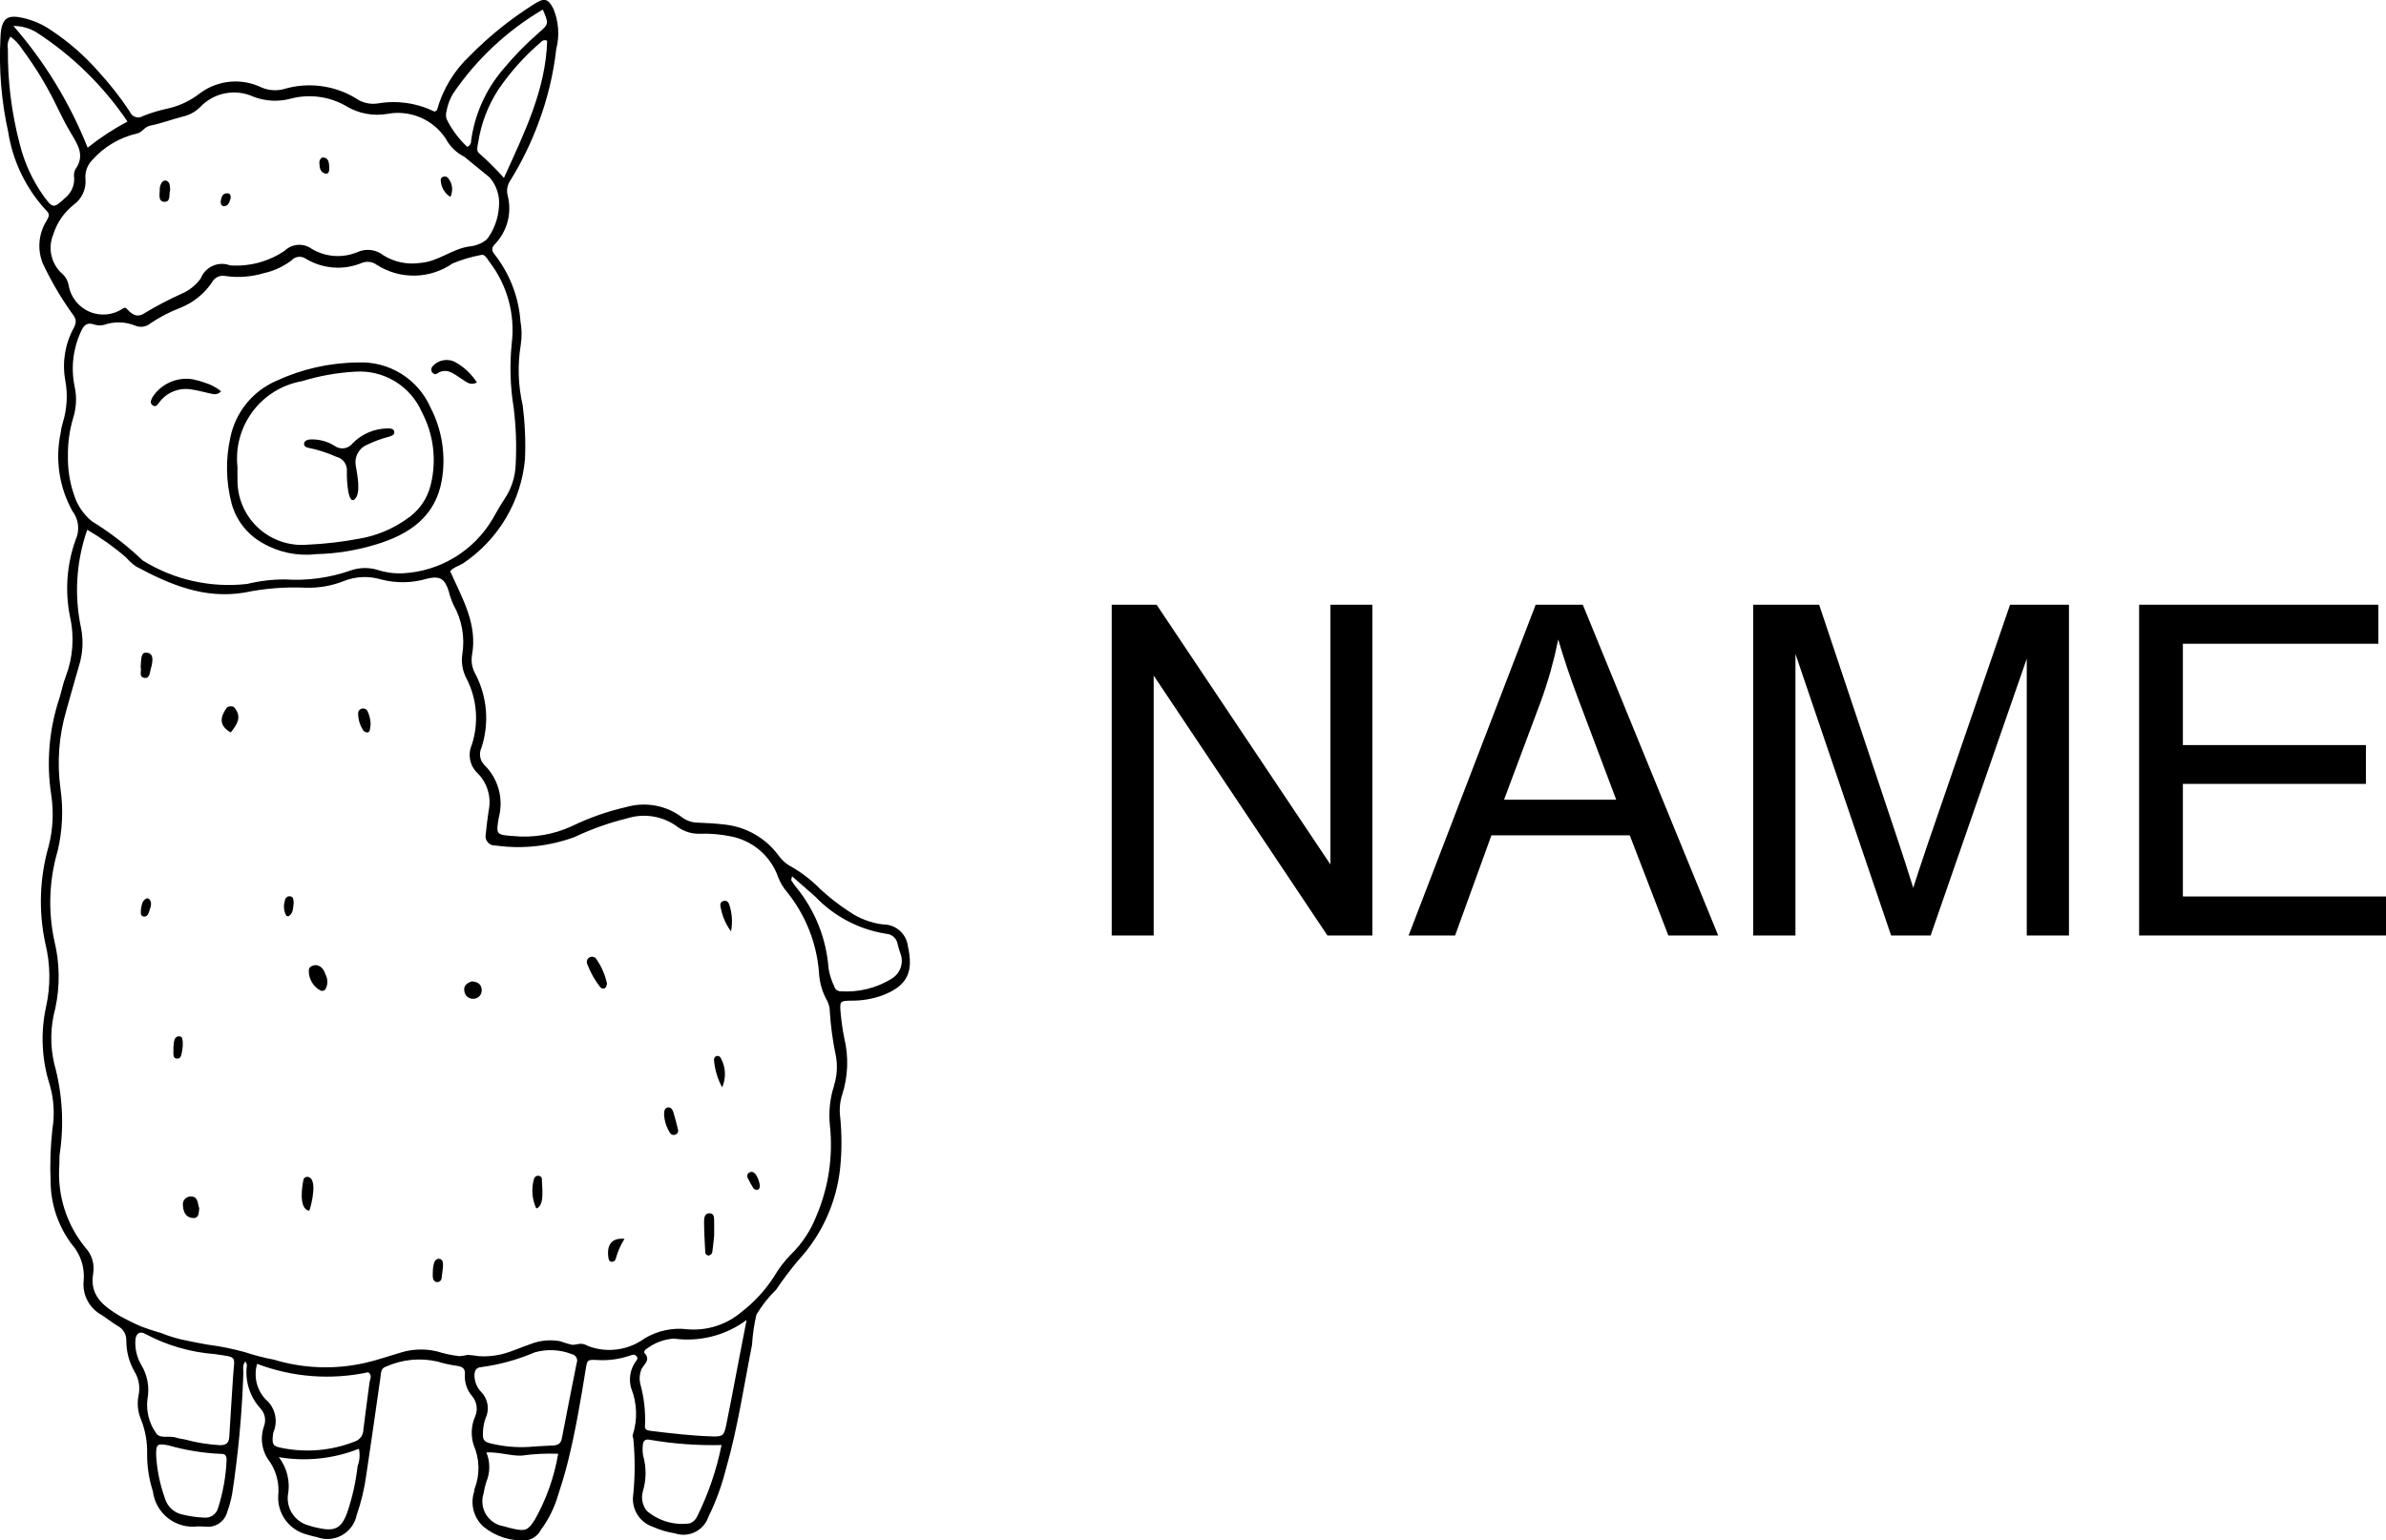 <svg viewBox="61.282 75 77.436 50" height="50.000mm" width="77.436mm" xmlns:xlink="http://www.w3.org/1999/xlink" xmlns="http://www.w3.org/2000/svg">
    <path d="M90.747,105.717C90.698,105.31,90.35,105.006,89.941,105.01C89.547,104.962,89.17,104.819,88.844,104.594C88.512,104.379,88.199,104.136,87.909,103.868C87.633,103.584,87.319,103.34,86.976,103.142C86.809,103.057,86.665,102.933,86.556,102.781C86.141,102.21,85.503,101.842,84.802,101.767C84.52,101.734,84.235,101.717,83.951,101.706C83.761,101.709,83.576,101.649,83.423,101.536C82.91,101.148,82.245,101.021,81.626,101.194C81.009,101.334,80.41,101.544,79.84,101.82C79.249,102.093,78.596,102.204,77.948,102.141C77.392,102.101,77.371,102.098,77.47,101.543C77.632,100.934,77.456,100.284,77.008,99.84C76.856,99.692,76.816,99.464,76.908,99.273C77.167,98.482,77.096,97.619,76.711,96.88C76.608,96.701,76.568,96.492,76.597,96.287C76.792,95.267,76.288,94.431,75.892,93.545C75.986,93.423,76.162,93.378,76.308,93.29C77.454,92.523,78.193,91.281,78.32,89.909C78.345,89.324,78.32,88.739,78.246,88.159C78.096,87.511,78.075,86.84,78.184,86.185C78.222,85.934,78.218,85.68,78.173,85.43C78.118,84.668,77.845,83.938,77.386,83.327C77.293,83.204,77.175,83.095,77.345,82.925C77.748,82.505,77.904,81.905,77.757,81.342C77.715,81.174,77.749,80.995,77.848,80.853C78.214,80.262,78.52,79.635,78.76,78.983C79.049,78.213,79.242,77.411,79.335,76.594C79.447,76.159,79.414,75.699,79.242,75.284C79.062,74.93,78.931,74.918,78.558,75.17C77.824,75.637,77.145,76.186,76.535,76.806C76.024,77.284,75.654,77.893,75.466,78.567C75.461,78.588,75.418,78.6,75.384,78.624C74.814,78.343,74.17,78.25,73.544,78.358C73.291,78.397,73.033,78.336,72.825,78.187C72.124,77.765,71.277,77.658,70.493,77.892C70.253,77.956,69.998,77.937,69.769,77.839C69.127,77.527,68.365,77.595,67.788,78.016C67.467,78.27,67.092,78.446,66.693,78.531C66.43,78.588,66.173,78.667,65.924,78.766C65.851,78.813,65.761,78.824,65.678,78.798C65.595,78.771,65.529,78.709,65.497,78.628C65.202,78.179,64.871,77.754,64.507,77.358C64.052,76.831,63.526,76.369,62.946,75.985C62.62,75.758,62.246,75.609,61.853,75.55C61.531,75.508,61.384,75.626,61.323,75.943C61.308,76.037,61.299,76.132,61.297,76.228C61.242,77.255,61.327,78.284,61.549,79.288C61.699,80.247,62.134,81.138,62.797,81.847C62.931,81.975,62.838,82.072,62.786,82.18C62.531,82.594,62.489,83.104,62.672,83.554C62.929,84.101,63.234,84.626,63.583,85.121C63.724,85.303,63.8,85.409,63.68,85.637C63.394,86.155,63.295,86.756,63.399,87.338C63.487,87.805,63.458,88.286,63.315,88.739C63.284,88.846,63.262,88.955,63.248,89.065C63.069,89.925,63.205,90.821,63.631,91.589C63.839,91.86,63.878,92.223,63.733,92.532C63.45,93.327,63.387,94.183,63.552,95.011C63.7,95.661,63.653,96.34,63.416,96.962C63.327,97.181,63.286,97.418,63.216,97.646C62.873,98.67,62.781,99.761,62.948,100.828C63.029,101.376,62.999,101.935,62.86,102.472C62.567,103.495,62.529,104.575,62.751,105.616C62.919,106.292,62.928,106.998,62.778,107.679C62.594,108.518,62.634,109.39,62.894,110.208C63.032,110.68,63.062,111.177,62.982,111.662C62.919,112.228,62.9,112.798,62.925,113.367C62.931,114.1,63.173,114.812,63.615,115.397C63.898,115.72,64.036,116.144,63.998,116.572C63.947,117.027,64.177,117.467,64.579,117.687C64.75,117.796,64.911,117.929,65.087,118.035C65.276,118.126,65.392,118.321,65.382,118.531C65.382,118.881,65.474,119.224,65.649,119.528C65.789,119.758,65.836,120.033,65.779,120.297C65.725,120.562,65.753,120.838,65.861,121.087C66.001,121.441,66.067,121.819,66.057,122.198C66.054,122.61,66.117,123.02,66.244,123.411C66.285,123.756,66.462,124.07,66.736,124.284C67.009,124.498,67.356,124.594,67.701,124.551C67.779,124.555,67.859,124.551,67.938,124.558C68.267,124.605,68.578,124.396,68.659,124.073C68.729,123.88,68.783,123.682,68.819,123.48C69.014,122.198,69.134,120.907,69.179,119.611C69.187,119.475,69.137,119.327,69.245,119.193C69.265,119.243,69.302,119.287,69.294,119.325C69.228,119.835,69.391,120.349,69.74,120.727C69.882,120.883,69.924,121.105,69.849,121.302C69.71,121.699,69.786,122.14,70.049,122.467C70.257,122.786,70.35,123.167,70.312,123.546C70.276,124.139,70.669,124.673,71.246,124.816C71.351,124.85,71.459,124.877,71.567,124.9C71.833,124.999,72.128,124.978,72.376,124.84C72.624,124.703,72.8,124.464,72.857,124.186C73.007,123.753,73.114,123.306,73.174,122.851C73.33,121.804,73.482,120.756,73.63,119.708C73.65,119.566,73.637,119.417,73.813,119.363C74.336,119.129,74.921,119.071,75.48,119.2C75.691,119.264,75.908,119.312,76.127,119.341C76.298,119.368,76.385,119.435,76.37,119.617C76.352,119.873,76.435,120.126,76.603,120.321C76.76,120.503,76.799,120.76,76.702,120.981C76.574,121.275,76.557,121.605,76.654,121.911C76.852,122.363,76.862,122.876,76.683,123.336C76.676,123.367,76.671,123.399,76.668,123.431C76.539,123.835,76.659,124.277,76.974,124.561C77.37,124.885,77.876,125.042,78.386,125C78.577,124.964,78.741,124.843,78.831,124.671C79.048,124.379,79.219,124.055,79.339,123.711C79.476,123.291,79.61,122.868,79.716,122.439C79.958,121.457,80.128,120.46,80.289,119.462C80.34,119.143,80.338,119.133,80.672,119.15C81.036,119.173,81.4,119.121,81.744,119C81.822,118.971,81.9,118.961,81.952,119.042C81.995,119.11,81.941,119.161,81.906,119.209C81.733,119.459,81.682,119.773,81.766,120.064C81.96,120.55,81.978,121.089,81.816,121.587C81.799,121.621,81.84,121.679,81.838,121.725C81.894,122.318,81.893,122.916,81.835,123.509C81.76,123.967,82.026,124.412,82.464,124.562C82.695,124.666,82.939,124.738,83.189,124.777C83.635,124.928,84.119,124.69,84.272,124.244C84.515,123.748,84.706,123.227,84.841,122.69C85.223,121.366,85.42,120.004,85.689,118.657C85.708,118.327,85.756,118,85.83,117.679C86.006,117.382,86.221,117.109,86.469,116.869C86.69,116.542,86.927,116.226,87.181,115.924C87.95,115.095,88.43,114.04,88.549,112.915C88.605,112.364,88.605,111.809,88.549,111.258C88.519,111.022,88.539,110.783,88.609,110.555C88.807,109.951,88.831,109.303,88.679,108.685C88.627,108.422,88.589,108.155,88.565,107.888C88.531,107.496,88.539,107.489,88.92,107.484C89.267,107.487,89.613,107.427,89.938,107.306C90.738,106.996,90.934,106.546,90.747,105.717zM75.775,78.599C75.812,78.397,75.886,78.204,75.992,78.029C76.749,76.92,77.742,75.992,78.898,75.31C79.096,75.775,79.096,75.776,78.774,76.058C78.346,76.43,77.949,76.837,77.588,77.275C77.037,77.929,76.684,78.727,76.571,79.575C76.575,79.66,76.526,79.737,76.447,79.769C76.173,79.513,75.947,79.209,75.78,78.873C75.748,78.785,75.748,78.688,75.777,78.599L75.775,78.599zM68.362,123.947C68.309,124.154,68.111,124.291,67.899,124.266C67.663,124.255,67.429,124.222,67.199,124.165C66.931,124.109,66.715,123.91,66.637,123.647C66.48,123.212,66.384,122.757,66.352,122.295C66.338,121.886,66.372,121.847,66.746,121.92C67.305,122.08,67.882,122.173,68.464,122.197C68.612,122.19,68.643,122.294,68.635,122.418C68.611,122.937,68.519,123.451,68.362,123.946L68.362,123.947zM62.464,76.049C63.634,76.806,64.639,77.792,65.42,78.946C64.963,79.188,64.53,79.471,64.126,79.794C63.552,78.349,62.738,77.013,61.717,75.841C61.98,75.842,62.238,75.914,62.464,76.049zM78.626,124.353C78.415,124.68,78.333,124.71,77.959,124.632C77.851,124.61,77.744,124.58,77.639,124.548C77.398,124.513,77.185,124.373,77.057,124.166C76.93,123.959,76.901,123.706,76.979,123.475C76.996,123.35,77.025,123.227,77.065,123.107C77.193,122.801,77.194,122.456,77.067,122.149C77.471,122.131,77.83,122.263,78.201,122.254C78.597,122.199,78.997,122.178,79.397,122.193C79.269,122.952,79.009,123.683,78.629,124.352L78.626,124.353zM77.637,80.775C77.388,80.497,77.123,80.233,76.843,79.986C76.724,79.899,76.782,79.749,76.801,79.628C76.894,79.017,77.116,78.433,77.451,77.914C77.842,77.338,78.309,76.817,78.839,76.366C78.887,76.305,78.972,76.287,79.04,76.324C78.993,77.917,78.3,79.309,77.637,80.775zM72.891,122.574C72.833,123.092,72.72,123.602,72.553,124.096C72.365,124.614,72.155,124.723,71.607,124.602C71.499,124.581,71.392,124.553,71.287,124.517C70.859,124.397,70.579,123.987,70.624,123.545C70.709,123.108,70.603,122.656,70.332,122.303C71.207,122.452,72.106,122.358,72.931,122.03C72.969,122.212,72.956,122.401,72.894,122.576L72.891,122.574zM90.232,106.765C89.734,107.075,89.15,107.22,88.564,107.18C88.465,107.181,88.379,107.114,88.357,107.018C88.266,106.835,88.204,106.638,88.172,106.436C88.1,105.456,87.723,104.522,87.093,103.767C87.045,103.705,87.003,103.639,86.961,103.574C86.955,103.566,86.965,103.549,86.988,103.447C87.263,103.688,87.501,103.893,87.734,104.1C88.346,104.745,89.154,105.171,90.032,105.312C90.23,105.319,90.393,105.469,90.418,105.666C90.437,105.758,90.472,105.847,90.499,105.937C90.624,106.242,90.51,106.593,90.229,106.765L90.232,106.765zM83.908,124.228C83.861,124.33,83.778,124.41,83.675,124.452C83.171,124.525,82.661,124.377,82.273,124.047C82.133,123.871,82.085,123.638,82.144,123.421C82.259,123.042,82.264,122.639,82.156,122.258C82.136,122.15,82.132,122.039,82.143,121.929C82.148,121.806,82.2,121.71,82.346,121.735C83.123,121.87,83.911,121.929,84.699,121.91C84.538,122.714,84.272,123.494,83.908,124.228zM62.714,81.387C62.344,80.873,62.076,80.293,61.923,79.678C61.658,78.67,61.528,77.631,61.538,76.589C61.512,76.45,61.543,76.307,61.623,76.19C61.781,76.306,61.915,76.452,62.018,76.619C62.404,77.139,62.744,77.692,63.036,78.271C63.213,78.623,63.378,78.982,63.582,79.32C63.809,79.698,64.048,80.053,63.727,80.498C63.685,80.584,63.672,80.681,63.689,80.775C63.702,81.028,63.591,81.272,63.392,81.429C63.033,81.763,62.997,81.772,62.714,81.387L62.714,81.387zM73.277,119.858C73.213,120.374,73.136,120.888,73.076,121.404C73.078,121.58,72.967,121.737,72.801,121.794C72.05,122.091,71.229,122.165,70.437,122.006C70.135,121.949,70.107,121.888,70.14,121.588C70.141,121.556,70.146,121.525,70.156,121.495C70.315,121.122,70.213,120.69,69.904,120.427C69.612,120.12,69.507,119.68,69.627,119.274C70.777,119.711,72.029,119.806,73.232,119.547C73.372,119.645,73.292,119.758,73.28,119.858L73.277,119.858zM79.999,119.239C79.836,120.058,79.673,120.878,79.516,121.698C79.482,121.873,79.38,121.92,79.217,121.925C78.901,121.936,78.59,121.962,78.413,121.973C78.035,121.992,77.656,121.959,77.287,121.876C76.972,121.814,76.932,121.748,76.961,121.421C76.969,121.295,76.994,121.17,77.037,121.051C77.178,120.761,77.122,120.413,76.896,120.183C76.763,120.045,76.687,119.862,76.681,119.67C76.676,119.505,76.725,119.39,76.909,119.379C77.503,119.299,78.083,119.138,78.634,118.902C79.031,118.788,79.454,118.808,79.839,118.959C79.9,118.971,79.953,119.008,79.984,119.062C80.015,119.115,80.022,119.18,80.002,119.239L79.999,119.239zM68.846,119.694C68.807,120.34,68.758,120.985,68.724,121.631C68.712,121.859,68.611,121.923,68.396,121.913C68.018,121.89,67.643,121.828,67.278,121.728C67.184,121.715,67.091,121.696,67,121.671C66.781,121.589,66.461,121.728,66.34,121.512C66.12,121.197,66.022,120.811,66.066,120.429C66.141,120.041,66.069,119.638,65.862,119.3C65.719,119.052,65.654,118.766,65.678,118.48C65.701,118.279,65.837,118.205,65.994,118.301C66.691,118.674,67.459,118.897,68.247,118.957C69.023,119.071,68.887,119.003,68.846,119.694L68.846,119.694zM85.218,119.372C85.096,120.006,84.979,120.642,84.848,121.275C84.78,121.605,84.734,121.639,84.405,121.63C83.743,121.611,83.085,121.533,82.428,121.453C82.318,121.44,82.187,121.431,82.216,121.27C82.235,120.813,82.183,120.356,82.06,119.916C82.025,119.762,82.038,119.601,82.097,119.454C82.178,119.287,82.41,119.156,82.2,118.925C82.165,118.886,82.219,118.807,82.281,118.776C82.535,118.587,82.838,118.475,83.154,118.455C83.989,118.57,84.836,118.353,85.512,117.851C85.401,118.422,85.309,118.896,85.218,119.37L85.218,119.372zM63.511,84.27C63.49,84.129,63.423,84,63.319,83.903C62.946,83.584,62.822,83.06,63.012,82.608C63.131,82.227,63.363,81.891,63.677,81.645C63.936,81.456,64.08,81.146,64.057,80.826C64.032,80.601,64.107,80.377,64.261,80.212C64.645,79.772,65.159,79.465,65.728,79.334C65.899,79.302,65.963,79.121,66.143,79.083C66.498,79.01,66.841,78.884,67.191,78.79C67.409,78.746,67.609,78.64,67.769,78.485C68.216,78.005,68.922,77.867,69.517,78.143C69.896,78.287,70.311,78.309,70.703,78.206C71.323,78.039,71.984,78.129,72.537,78.456C72.932,78.689,73.396,78.774,73.847,78.698C74.585,78.557,75.335,78.873,75.748,79.5C75.882,79.754,76.092,79.959,76.349,80.087L77.175,80.762C77.402,81.025,77.51,81.371,77.475,81.717C77.451,82.073,77.331,82.417,77.128,82.711C77.109,82.738,77.088,82.763,77.064,82.786C76.907,82.908,76.717,82.982,76.519,83C75.949,83.077,75.503,83.497,74.913,83.536C74.504,83.596,74.087,83.51,73.734,83.294C73.497,83.101,73.172,83.057,72.892,83.18C72.402,83.39,71.841,83.348,71.387,83.07C71.121,82.884,70.761,82.912,70.527,83.135C70.006,83.491,69.38,83.66,68.751,83.615C68.568,83.545,68.364,83.55,68.184,83.631C68.005,83.711,67.865,83.859,67.795,84.043C67.635,84.262,67.418,84.433,67.168,84.539C66.766,84.72,66.374,84.925,65.996,85.152C65.777,85.309,65.609,85.258,65.405,85.035C65.348,84.974,65.34,84.978,65.273,85.015C64.953,85.232,64.545,85.272,64.19,85.121C63.834,84.971,63.579,84.65,63.511,84.27L63.511,84.27zM68.561,81.693C68.716,81.68,68.732,81.531,68.769,81.424C68.777,81.341,68.744,81.281,68.674,81.276C68.503,81.262,68.47,81.395,68.446,81.521C68.434,81.608,68.47,81.701,68.561,81.693zM71.833,80.633C71.958,80.664,71.968,80.547,71.969,80.451C71.957,80.314,71.969,80.15,71.798,80.114C71.697,80.093,71.642,80.194,71.647,80.299C71.654,80.439,71.673,80.594,71.833,80.633zM75.899,81.393C75.992,81.201,75.97,80.972,75.842,80.802C75.811,80.744,75.744,80.716,75.681,80.735C75.649,80.74,75.621,80.758,75.603,80.785C75.585,80.811,75.58,80.844,75.588,80.876C75.603,81.088,75.719,81.28,75.899,81.393zM66.613,81.551C66.838,81.562,66.756,81.29,66.806,81.157C66.799,81.092,66.795,81.043,66.788,80.999C66.78,80.935,66.735,80.882,66.674,80.864C66.585,80.845,66.531,80.911,66.499,80.987C66.479,81.029,66.468,81.075,66.467,81.122C66.474,81.281,66.393,81.538,66.613,81.551zM63.686,91.07C63.544,90.658,63.477,90.223,63.486,89.787C63.482,89.368,63.541,88.952,63.662,88.551C63.76,88.233,63.776,87.896,63.709,87.571C63.577,86.963,63.647,86.328,63.909,85.764C63.996,85.57,64.097,85.446,64.341,85.536C64.447,85.57,64.561,85.572,64.669,85.543C64.996,85.431,65.352,85.441,65.673,85.572C65.839,85.642,66.031,85.612,66.168,85.494C66.469,85.291,66.793,85.123,67.132,84.994C67.546,84.829,67.902,84.546,68.154,84.179C68.239,84.004,68.435,83.914,68.622,83.964C69.031,84.019,69.447,83.986,69.842,83.868C70.167,83.798,70.473,83.657,70.739,83.456C70.857,83.323,71.055,83.297,71.203,83.396C71.754,83.731,72.431,83.783,73.026,83.535C73.189,83.47,73.374,83.495,73.514,83.6C74.268,84.081,75.238,84.062,75.972,83.551C76.263,83.43,76.565,83.34,76.874,83.281C77.019,83.231,77.083,83.391,77.158,83.489C77.747,84.25,78.009,85.213,77.888,86.167C77.82,86.856,77.841,87.552,77.953,88.236C78.029,88.848,78.051,89.465,78.018,90.081C78.004,90.478,77.88,90.863,77.659,91.194C77.519,91.404,77.396,91.625,77.271,91.845C76.656,92.887,75.559,93.551,74.35,93.611C74.065,93.623,73.78,93.582,73.51,93.492C73.234,93.415,72.942,93.424,72.671,93.516C71.984,93.758,71.254,93.858,70.527,93.81C70.116,93.809,69.706,93.858,69.306,93.956C68.119,94.092,66.921,93.822,65.907,93.19C65.406,92.71,64.855,92.285,64.264,91.922C63.992,91.7,63.791,91.404,63.686,91.07L63.686,91.07zM75.456,87.132C75.788,86.911,76.017,87.146,76.268,87.303C76.411,87.391,76.543,87.531,76.76,87.417C76.591,87.152,76.36,86.931,76.088,86.773C75.835,86.619,75.508,86.672,75.316,86.898C75.274,86.947,75.267,87.017,75.298,87.074C75.329,87.122,75.395,87.173,75.456,87.132zM66.45,88.063C66.7,87.724,67.125,87.563,67.537,87.65C67.708,87.675,67.875,87.724,68.044,87.759C68.179,87.786,68.319,87.852,68.458,87.702C68.303,87.577,68.126,87.483,67.935,87.425C67.803,87.376,67.666,87.338,67.527,87.311C67.018,87.232,66.509,87.461,66.23,87.895C66.189,87.98,66.136,88.077,66.23,88.152C66.336,88.238,66.396,88.132,66.45,88.063zM69.794,92.623C70.321,92.932,70.934,93.06,71.54,92.989C72.2,92.974,72.856,92.868,73.487,92.674C74.549,92.355,75.422,91.782,75.623,90.573C75.757,89.771,75.627,88.947,75.252,88.225C74.843,87.298,73.905,86.719,72.894,86.767C71.974,86.776,71.066,86.982,70.233,87.371C69.479,87.704,68.931,88.38,68.761,89.187C68.6,89.899,68.613,90.64,68.799,91.347C68.947,91.888,69.305,92.347,69.794,92.623zM71.084,87.374C71.642,87.202,72.22,87.098,72.804,87.066C73.733,86.999,74.603,87.526,74.974,88.38C75.354,89.1,75.457,89.934,75.264,90.725C75.156,91.192,74.87,91.599,74.466,91.858C74.014,92.178,73.497,92.392,72.951,92.485C72.393,92.592,71.828,92.657,71.261,92.682C70.668,92.734,70.082,92.53,69.648,92.123C69.215,91.716,68.975,91.143,68.99,90.549C68.983,90.423,68.99,90.296,68.99,90.17C68.84,88.831,69.757,87.607,71.084,87.374zM71.299,89.538C71.608,89.602,71.909,89.699,72.197,89.828C72.416,89.879,72.563,90.086,72.539,90.31C72.536,90.527,72.551,90.743,72.585,90.957C72.602,91.034,72.655,91.332,72.796,91.203C73.01,91.006,72.867,90.374,72.829,90.12C72.774,89.834,72.928,89.548,73.198,89.437C73.425,89.327,73.663,89.24,73.907,89.176C73.992,89.147,74.106,89.123,74.073,88.999C74.051,88.912,73.954,88.908,73.874,88.907C73.441,88.908,73.026,89.083,72.724,89.393C72.585,89.573,72.327,89.61,72.143,89.475C71.901,89.322,71.616,89.249,71.329,89.267C71.243,89.277,71.163,89.312,71.151,89.395C71.139,89.477,71.213,89.528,71.299,89.538zM88.352,110.241C88.215,110.663,88.169,111.11,88.218,111.551C88.322,112.547,88.17,113.552,87.778,114.473C87.594,114.945,87.311,115.373,86.948,115.727C86.737,115.941,86.554,116.182,86.403,116.442C86.12,116.88,85.765,117.267,85.352,117.586C84.865,118.003,84.231,118.206,83.593,118.152C83.103,118.092,82.608,118.199,82.189,118.457C81.663,118.836,80.982,118.927,80.375,118.699C80.309,118.66,80.235,118.634,80.159,118.623C80.045,118.619,79.948,118.666,79.834,118.653C79.706,118.622,79.581,118.584,79.457,118.539C79.131,118.48,78.796,118.514,78.488,118.637C78.178,118.742,77.879,118.884,77.561,118.962C77.317,119.021,77.066,119.043,76.816,119.025C76.699,119.004,76.58,118.99,76.461,118.984C76.373,119.002,76.284,119.016,76.195,119.025C75.949,118.997,75.707,118.946,75.471,118.872C75.086,118.778,74.682,118.789,74.302,118.904C73.909,119.018,73.52,119.156,73.122,119.246C72.142,119.465,71.123,119.428,70.163,119.136C69.843,119.076,69.527,118.994,69.217,118.891C68.821,118.782,68.416,118.701,68.008,118.649C67.79,118.612,67.573,118.567,67.356,118.523C67.066,118.468,66.782,118.384,66.508,118.272C66.508,118.272,66.193,118.184,65.915,118.08C65.637,117.976,65.158,117.714,65.158,117.714C64.64,117.399,64.18,117.055,64.307,116.336C64.356,116.034,64.263,115.726,64.054,115.502C63.436,114.747,63.133,113.782,63.209,112.809C63.214,112.699,63.205,112.587,63.218,112.478C63.368,111.491,63.307,110.485,63.04,109.523C62.904,108.934,62.917,108.32,63.076,107.737C63.233,107.009,63.222,106.255,63.044,105.533C62.838,104.569,62.876,103.569,63.153,102.623C63.31,101.961,63.342,101.275,63.245,100.602C63.128,99.753,63.192,98.889,63.433,98.067C63.572,97.581,63.704,97.093,63.847,96.609C63.97,96.216,63.993,95.798,63.914,95.394C63.685,94.331,63.754,93.225,64.114,92.198C64.563,92.459,64.987,92.761,65.379,93.101C65.471,93.209,65.576,93.305,65.693,93.386C66.79,93.978,67.918,94.454,69.213,94.237C69.863,94.102,70.527,94.049,71.191,94.078C71.619,94.093,72.046,94.02,72.444,93.861C72.828,93.709,73.253,93.691,73.649,93.81C74.141,93.939,74.659,93.93,75.147,93.784C75.558,93.688,75.717,93.784,75.845,94.193C75.883,94.346,75.935,94.495,76.001,94.638C76.274,95.125,76.375,95.69,76.286,96.242C76.247,96.51,76.294,96.783,76.42,97.022C76.766,97.692,76.827,98.472,76.591,99.187C76.456,99.501,76.531,99.865,76.78,100.099C77.1,100.418,77.236,100.879,77.14,101.321C77.104,101.571,77.071,101.822,77.047,102.073C77.024,102.168,77.049,102.268,77.112,102.342C77.176,102.417,77.271,102.456,77.369,102.448C78.233,102.569,79.114,102.474,79.933,102.171C80.475,101.914,81.042,101.712,81.625,101.569C82.192,101.387,82.813,101.493,83.287,101.854C83.496,102,83.746,102.075,84.001,102.065C84.333,102.054,84.665,102.083,84.99,102.149C85.706,102.283,86.295,102.788,86.537,103.474C86.604,103.651,86.702,103.816,86.826,103.959C87.424,104.702,87.784,105.607,87.861,106.557C87.874,106.882,87.965,107.199,88.124,107.483C88.183,107.595,88.214,107.72,88.213,107.847C88.244,108.32,88.308,108.791,88.405,109.254C88.47,109.582,88.451,109.921,88.349,110.239L88.352,110.241zM66.033,104.169C65.885,104.242,65.881,104.39,65.856,104.522C65.856,104.616,65.821,104.732,65.945,104.753C66.059,104.771,66.101,104.661,66.128,104.575C66.169,104.445,66.234,104.307,66.119,104.18C66.094,104.162,66.062,104.158,66.033,104.169zM85.618,113.055C85.581,113.068,85.552,113.098,85.539,113.136C85.527,113.174,85.532,113.215,85.554,113.248C85.607,113.361,85.667,113.47,85.734,113.575C85.764,113.609,85.808,113.627,85.852,113.624C85.929,113.617,85.94,113.55,85.942,113.48C85.925,113.357,85.882,113.24,85.816,113.135C85.767,113.072,85.708,113.016,85.618,113.055zM70.689,104.096C70.575,104.088,70.528,104.181,70.518,104.279C70.476,104.431,70.498,104.594,70.578,104.73C70.603,104.746,70.634,104.748,70.661,104.736C70.809,104.631,70.791,104.464,70.813,104.312C70.802,104.22,70.818,104.105,70.689,104.096zM67.109,108.643C66.995,108.631,66.946,108.72,66.929,108.814C66.912,108.921,66.905,109.029,66.91,109.137C66.91,109.224,66.895,109.35,67.012,109.365C67.157,109.383,67.166,109.248,67.188,109.146C67.201,109.086,67.204,109.024,67.213,108.953C67.216,108.91,67.216,108.867,67.213,108.824C67.2,108.749,67.213,108.653,67.109,108.643zM75.573,115.872C75.564,115.869,75.555,115.866,75.546,115.865C75.324,115.832,75.331,116.232,75.327,116.361C75.322,116.413,75.327,116.466,75.34,116.516C75.358,116.583,75.421,116.628,75.49,116.62C75.559,116.613,75.612,116.556,75.615,116.487C75.63,116.383,75.643,116.279,75.653,116.174C75.662,116.081,75.682,115.91,75.573,115.872zM84.508,109.293C84.472,109.322,84.452,109.366,84.454,109.412C84.48,109.723,84.571,110.025,84.719,110.299C84.855,109.99,84.837,109.635,84.671,109.341C84.656,109.312,84.63,109.291,84.6,109.283C84.569,109.274,84.536,109.277,84.508,109.293zM84.779,104.245C84.658,104.268,84.642,104.37,84.673,104.463C84.723,104.743,84.837,105.007,85.007,105.235C85.063,104.946,85.043,104.647,84.95,104.367C84.923,104.286,84.873,104.229,84.779,104.245zM81.027,115.821C81.035,115.878,81.044,115.951,81.127,115.96C81.193,115.969,81.253,115.925,81.266,115.86C81.327,115.632,81.423,115.414,81.551,115.216C81.148,115.177,80.966,115.397,81.027,115.821zM73.009,98.009C72.947,98.028,72.904,98.086,72.905,98.151C72.903,98.357,72.965,98.558,73.083,98.726C73.115,98.757,73.157,98.775,73.202,98.776C73.259,98.78,73.278,98.725,73.287,98.681C73.299,98.621,73.307,98.56,73.311,98.498C73.305,98.355,73.271,98.215,73.21,98.085C73.172,98.013,73.086,97.98,73.009,98.009zM76.588,106.86C76.442,106.911,76.322,106.994,76.351,107.162C76.36,107.311,76.486,107.427,76.636,107.424C76.722,107.426,76.805,107.387,76.858,107.319C76.912,107.251,76.93,107.162,76.908,107.078C76.882,106.927,76.741,106.862,76.588,106.86zM66.074,96.191C65.869,96.15,65.876,96.339,65.858,96.476C65.852,96.523,65.852,96.57,65.846,96.657C65.892,96.752,65.76,96.984,65.983,97.007C66.15,97.025,66.144,96.809,66.184,96.679C66.198,96.634,66.209,96.588,66.217,96.542C66.241,96.395,66.245,96.225,66.074,96.191zM82.969,110.949C82.85,110.958,82.836,111.063,82.834,111.184C82.847,111.398,82.915,111.605,83.031,111.784C83.067,111.839,83.137,111.86,83.198,111.834C83.261,111.816,83.301,111.754,83.291,111.689C83.246,111.489,83.189,111.293,83.133,111.097C83.109,111.015,83.05,110.943,82.969,110.949zM78.753,113.168C78.687,113.163,78.627,113.207,78.612,113.271C78.521,113.589,78.547,113.93,78.687,114.23C78.977,114.148,78.865,113.49,78.869,113.288C78.871,113.256,78.859,113.226,78.837,113.203C78.815,113.18,78.784,113.168,78.753,113.168zM67.43,113.844C67.363,113.855,67.303,113.892,67.263,113.947C67.224,114.002,67.208,114.071,67.219,114.138C67.231,114.35,67.318,114.537,67.56,114.542C67.739,114.542,67.731,114.379,67.749,114.224C67.687,114.077,67.731,113.811,67.43,113.844zM68.648,97.965C68.442,98.254,68.356,98.542,68.771,98.778C68.975,98.518,69.158,98.26,68.865,97.946C68.794,97.916,68.712,97.923,68.648,97.965zM71.241,113.203C71.194,113.208,71.154,113.237,71.134,113.279C71.083,113.519,70.966,114.248,71.32,114.305C71.384,114.138,71.625,113.2,71.241,113.203zM80.392,106.092C80.329,106.143,80.309,106.231,80.344,106.305C80.444,106.567,80.582,106.814,80.754,107.036C80.791,107.09,80.863,107.107,80.92,107.076C80.952,107.06,80.958,106.998,80.983,106.938C80.923,106.652,80.807,106.381,80.641,106.141C80.616,106.099,80.575,106.07,80.527,106.061C80.48,106.052,80.431,106.063,80.392,106.092zM71.54,106.328C71.426,106.338,71.308,106.374,71.304,106.499C71.296,106.776,71.447,107.033,71.692,107.16C71.742,107.175,71.796,107.163,71.835,107.128C71.921,106.987,71.93,106.811,71.858,106.661C71.803,106.508,71.733,106.356,71.54,106.328zM84.322,114.387C84.151,114.376,84.131,114.536,84.132,114.655C84.132,114.984,84.154,115.312,84.17,115.64C84.168,115.671,84.18,115.702,84.202,115.725C84.225,115.747,84.256,115.759,84.288,115.756C84.352,115.745,84.399,115.691,84.402,115.626C84.429,115.425,84.448,115.223,84.459,115.11C84.459,114.894,84.463,114.768,84.459,114.644C84.456,114.537,84.465,114.395,84.322,114.387z" style="stroke:none;fill:#000000;fill-rule:evenodd"></path>
    <path d="M104.459,103.062L104.459,94.631L105.821,94.631L105.821,105.369L104.363,105.369L98.724,96.931L98.724,105.369L97.362,105.369L97.362,94.631L98.819,94.631L104.459,103.062z" style="stroke:none;fill:#000000;fill-rule:evenodd"></path>
    <path d="M117.046,105.369L115.427,105.369L114.175,102.117L109.685,102.117L108.506,105.369L106.997,105.369L111.121,94.631L112.651,94.631L117.046,105.369zM111.74,96.275L111.606,96.788C111.508,97.133,111.398,97.474,111.274,97.81L110.095,100.96L113.735,100.96L112.491,97.655C112.254,97.031,112.042,96.399,111.853,95.759L111.74,96.275z" style="stroke:none;fill:#000000;fill-rule:evenodd"></path>
    <path d="M122.863,102.234C123.039,102.762,123.21,103.292,123.375,103.823L123.541,103.307L123.852,102.377L126.517,94.631L128.429,94.631L128.429,105.369L127.059,105.369L127.059,96.382L123.939,105.369L122.657,105.369L119.552,96.228L119.552,105.369L118.182,105.369L118.182,94.631L120.321,94.631L122.863,102.234z" style="stroke:none;fill:#000000;fill-rule:evenodd"></path>
    <path d="M138.469,95.898L132.126,95.898L132.126,99.187L138.066,99.187L138.066,100.447L132.126,100.447L132.126,104.102L138.718,104.102L138.718,105.369L130.706,105.369L130.706,94.631L138.469,94.631L138.469,95.898z" style="stroke:none;fill:#000000;fill-rule:evenodd"></path>
</svg>
